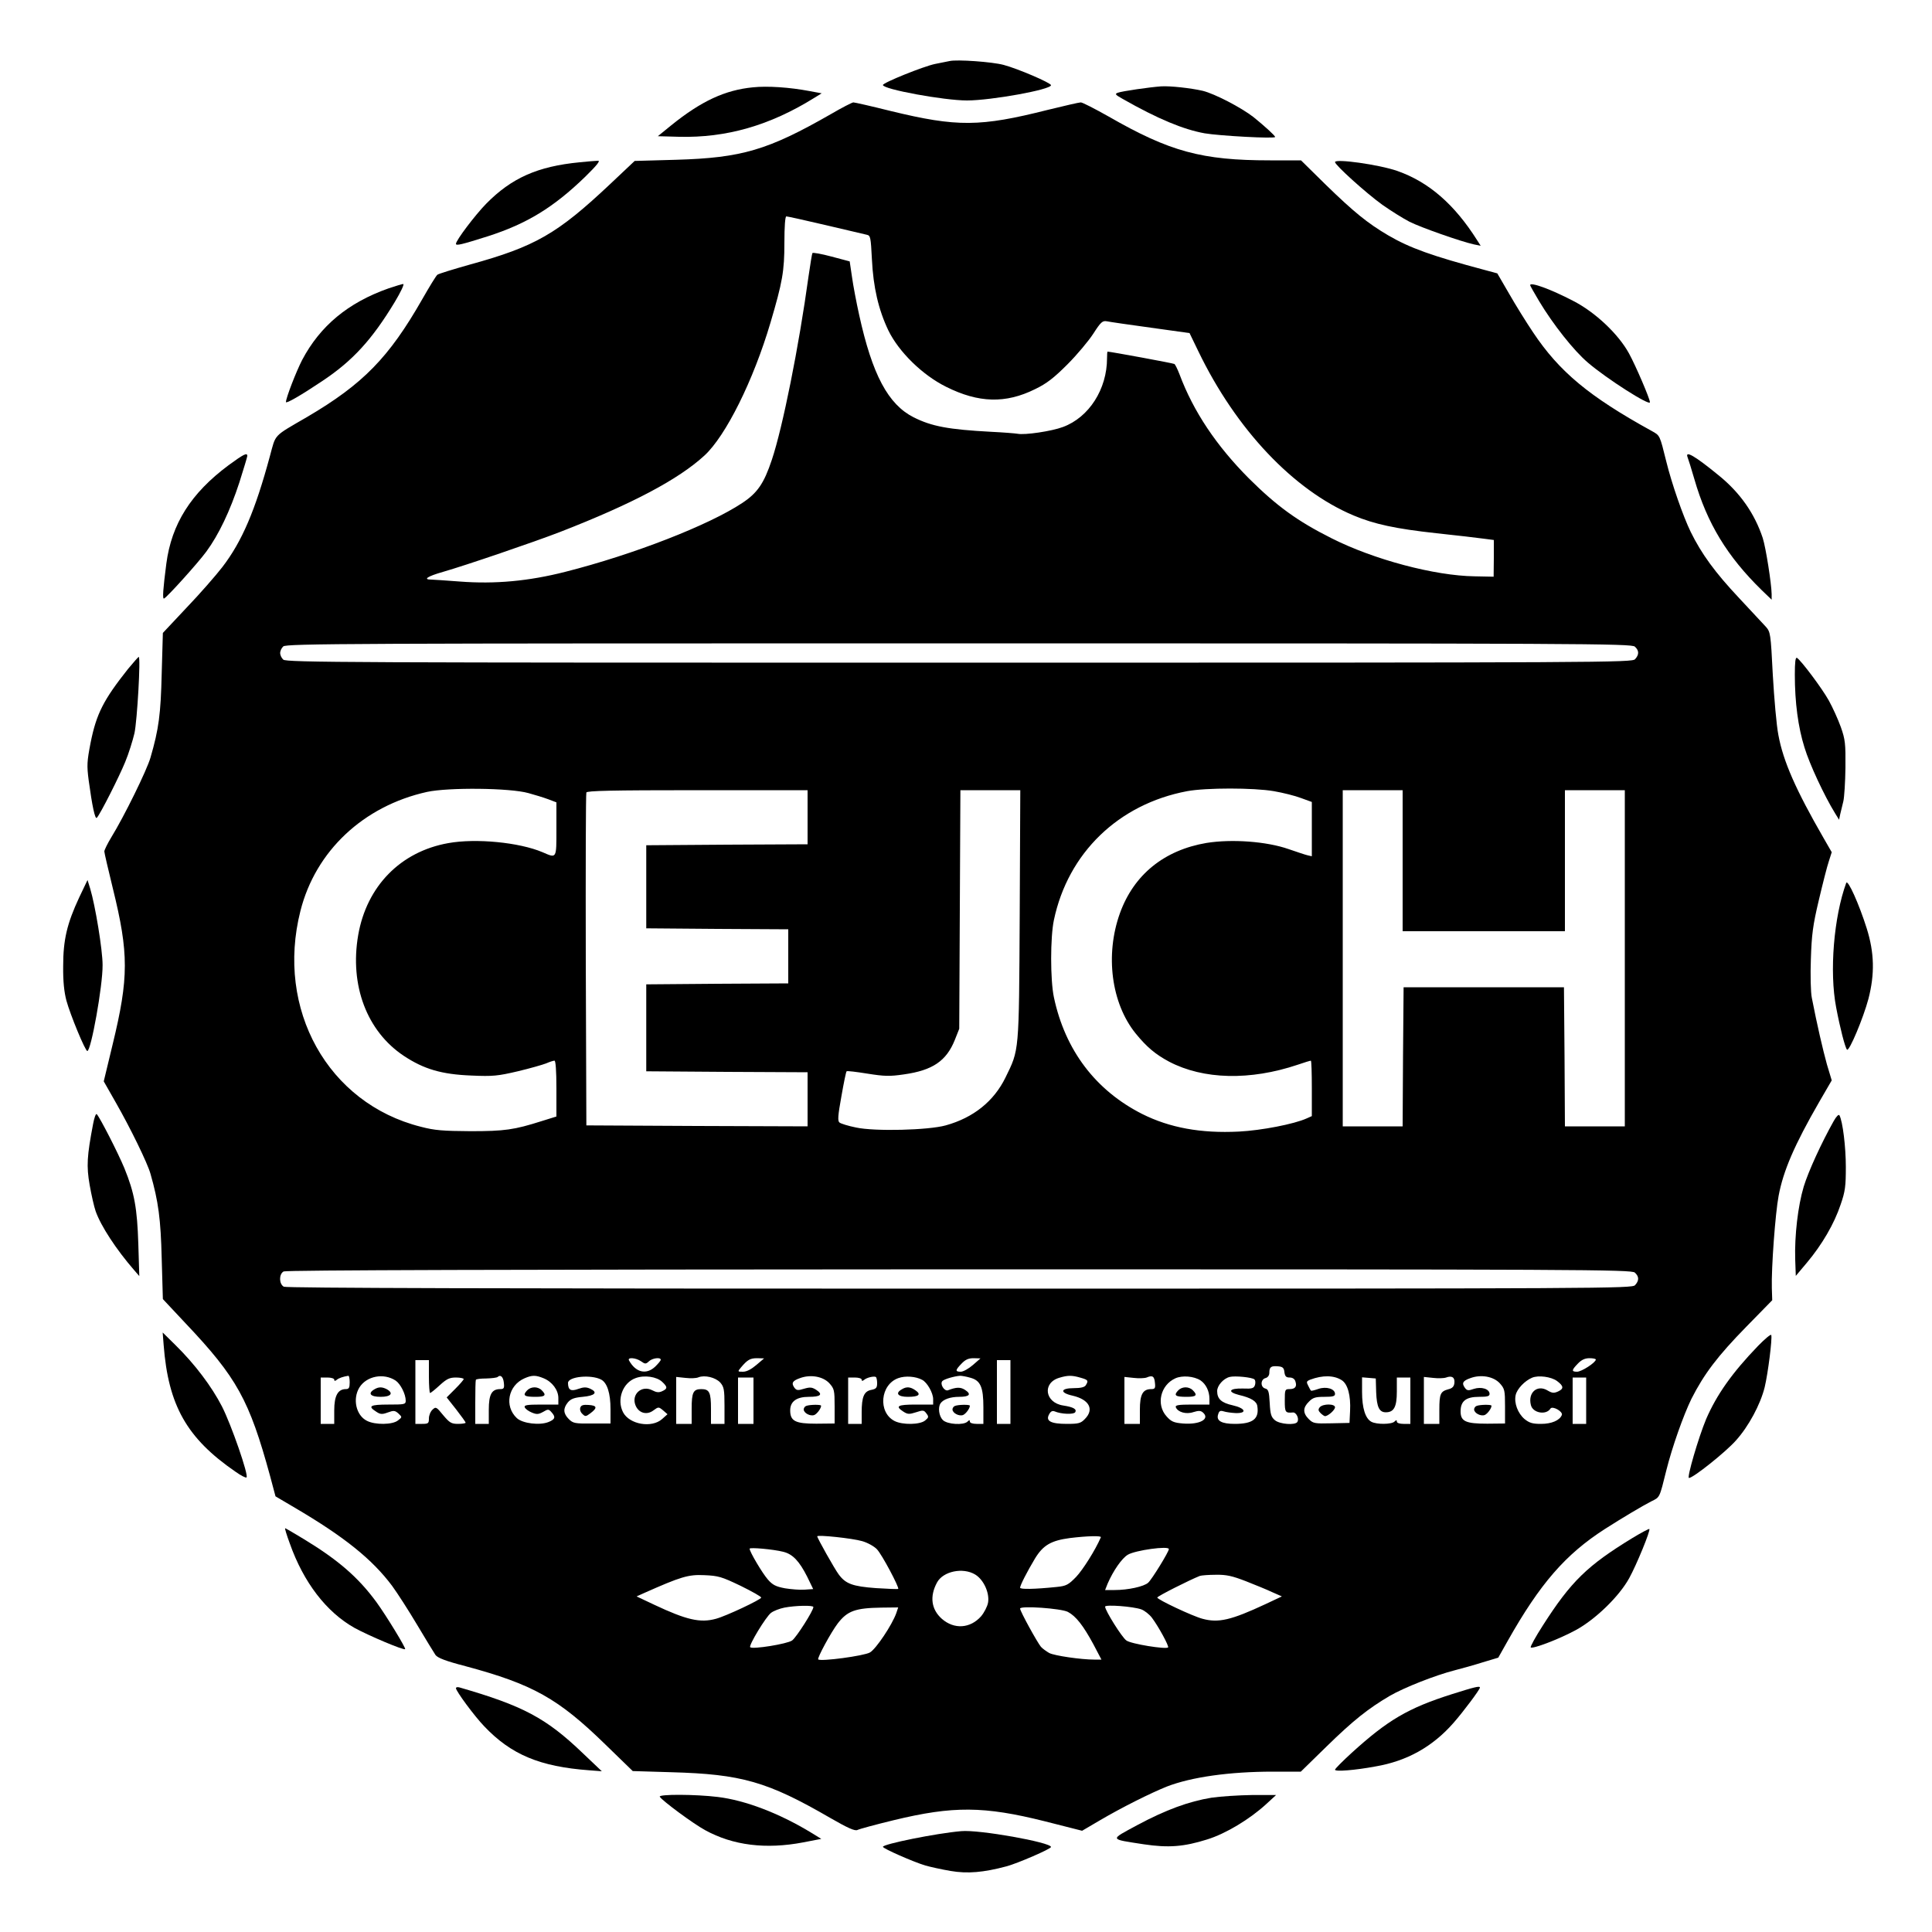 <?xml version="1.0" standalone="no"?>
<!DOCTYPE svg PUBLIC "-//W3C//DTD SVG 20010904//EN"
 "http://www.w3.org/TR/2001/REC-SVG-20010904/DTD/svg10.dtd">
<svg version="1.0" xmlns="http://www.w3.org/2000/svg"
 width="1000pt" height="1000pt" viewBox="0 0 1000 1000"
 preserveAspectRatio="xMidYMid meet">
<g transform="translate(0,1000) scale(0.1,-0.1)"
fill="#000000" stroke="none">
<path d="M4915 9684 c-11 -2 -45 -9 -75 -15 -59 -12 -270 -97 -270 -109 0 -22
316 -80 435 -80 124 0 435 56 435 79 0 12 -173 86 -245 105 -59 16 -242 29
-280 20z"/>
<path d="M3897 9548 c-144 -14 -267 -71 -422 -196 l-70 -57 110 -3 c244 -6
469 58 699 201 l39 24 -65 12 c-100 19 -216 27 -291 19z"/>
<path d="M6010 9553 c-58 -4 -204 -25 -224 -33 -17 -6 -14 -10 25 -32 183
-104 314 -158 424 -178 76 -13 365 -29 365 -19 0 7 -54 56 -112 103 -63 49
-201 121 -263 136 -61 14 -168 26 -215 23z"/>
<path d="M4300 9409 c-325 -186 -460 -226 -800 -236 l-215 -6 -125 -118 c-275
-259 -388 -325 -730 -419 -85 -24 -160 -47 -166 -52 -6 -4 -41 -61 -78 -126
-173 -303 -307 -440 -596 -610 -179 -104 -161 -86 -193 -203 -76 -281 -144
-441 -246 -574 -34 -44 -117 -139 -185 -210 l-123 -131 -6 -209 c-5 -212 -15
-288 -58 -436 -19 -66 -136 -304 -203 -413 -20 -33 -36 -66 -36 -73 0 -7 20
-93 44 -191 83 -337 83 -462 -1 -808 l-46 -191 62 -109 c75 -131 165 -315 180
-370 41 -143 53 -234 58 -439 l6 -209 118 -126 c265 -280 329 -395 437 -790
l28 -105 100 -59 c257 -151 401 -267 504 -405 27 -37 85 -127 129 -201 44 -74
87 -144 95 -156 11 -15 51 -31 155 -58 350 -94 480 -167 726 -407 l140 -136
200 -6 c363 -10 497 -48 823 -237 92 -53 127 -68 140 -62 9 5 94 28 189 51
306 74 466 73 781 -6 l193 -49 92 54 c114 67 262 141 347 175 127 49 323 77
549 77 l144 0 132 129 c139 136 216 197 328 263 74 43 236 107 338 133 35 9
100 27 144 41 l80 24 49 87 c167 296 299 448 503 579 89 57 195 120 240 143
45 22 42 16 78 161 30 120 88 284 130 370 65 128 135 221 284 373 l134 137 -2
63 c-3 103 18 388 35 477 24 130 83 266 210 486 l65 112 -25 83 c-21 76 -51
205 -78 344 -6 28 -8 118 -5 200 4 126 10 175 41 305 20 85 43 176 52 202 l15
47 -42 73 c-143 248 -209 397 -234 533 -10 50 -22 190 -29 312 -11 216 -12
222 -37 250 -14 15 -76 81 -137 147 -125 133 -195 229 -251 343 -39 80 -98
249 -126 363 -35 140 -32 135 -77 160 -323 178 -477 306 -613 510 -35 52 -91
142 -124 200 l-61 105 -63 17 c-274 73 -389 114 -502 180 -107 63 -178 121
-321 260 l-130 128 -160 0 c-354 0 -519 45 -836 227 -71 40 -135 73 -144 73
-9 0 -86 -18 -172 -39 -349 -88 -468 -89 -810 -6 -100 25 -188 45 -195 45 -6
0 -59 -27 -117 -61z m-27 -574 c105 -25 201 -47 213 -50 20 -4 21 -13 27 -127
7 -145 34 -261 85 -368 54 -111 176 -231 299 -292 168 -84 308 -88 461 -12 60
29 97 58 167 128 50 50 110 122 134 159 39 61 48 68 70 64 14 -3 117 -18 227
-33 l201 -28 46 -95 c195 -404 492 -718 803 -849 107 -45 218 -69 429 -92 105
-11 214 -24 243 -28 l54 -7 0 -95 -1 -95 -99 2 c-206 3 -520 86 -740 197 -177
89 -283 166 -428 310 -168 169 -287 346 -359 539 -10 26 -22 50 -26 53 -6 4
-332 64 -346 64 -2 0 -3 -15 -3 -34 0 -160 -93 -306 -228 -356 -58 -22 -199
-43 -236 -35 -12 2 -73 7 -136 10 -222 12 -307 28 -401 75 -132 67 -214 220
-282 530 -14 63 -31 152 -37 196 l-12 81 -94 25 c-52 14 -97 22 -99 18 -2 -3
-11 -57 -20 -120 -50 -364 -134 -783 -190 -950 -41 -123 -75 -172 -154 -224
-172 -114 -561 -266 -916 -356 -189 -48 -363 -64 -545 -50 -69 5 -135 10 -147
10 -46 0 -21 17 60 40 115 33 470 154 607 207 375 146 612 272 746 395 111
102 254 390 342 688 62 210 72 266 72 413 0 86 4 137 10 137 6 0 97 -20 203
-45z m4189 -2182 c22 -20 23 -41 1 -65 -16 -17 -138 -18 -3499 -18 -3153 0
-3484 1 -3498 16 -9 8 -16 24 -16 34 0 10 7 26 16 34 14 15 345 16 3496 16
3225 0 3483 -1 3500 -17z m-5727 -758 c33 -9 79 -23 103 -32 l42 -16 0 -138
c0 -156 2 -152 -72 -120 -120 51 -345 73 -488 47 -247 -44 -422 -223 -466
-476 -45 -260 45 -498 236 -625 104 -69 196 -96 350 -102 112 -5 137 -2 240
22 63 15 129 34 147 41 18 8 37 14 43 14 6 0 10 -52 10 -145 l0 -144 -77 -24
c-142 -45 -191 -52 -368 -52 -142 1 -185 4 -257 23 -481 121 -752 608 -623
1117 78 310 326 543 655 616 110 24 429 21 525 -6z m3858 10 c47 -8 111 -24
142 -36 l55 -20 0 -141 0 -140 -22 5 c-13 3 -57 18 -98 32 -114 40 -294 53
-425 32 -219 -37 -376 -164 -448 -363 -78 -216 -45 -467 81 -623 57 -70 102
-108 173 -146 177 -93 419 -99 666 -16 34 12 65 21 68 21 3 0 5 -65 5 -143 l0
-144 -27 -12 c-64 -29 -233 -62 -350 -68 -198 -10 -359 20 -501 91 -241 122
-399 330 -457 604 -19 89 -19 311 0 400 73 347 334 600 690 667 98 18 343 18
448 0z m-2413 -135 l0 -140 -417 -2 -418 -3 0 -215 0 -215 368 -3 367 -2 0
-140 0 -140 -367 -2 -368 -3 0 -225 0 -225 418 -3 417 -2 0 -140 0 -140 -572
2 -573 3 -3 855 c-1 470 0 861 3 868 3 9 128 12 575 12 l570 0 0 -140z m1098
-507 c-4 -720 -2 -693 -74 -841 -60 -122 -165 -207 -309 -247 -90 -25 -367
-32 -464 -11 -40 8 -79 20 -86 26 -10 8 -8 36 10 135 12 69 24 128 27 130 3 3
51 -3 107 -12 89 -14 115 -15 190 -4 148 21 219 69 263 178 l23 58 3 618 3
617 155 0 155 0 -3 -647z m1982 282 l0 -365 420 0 420 0 0 365 0 365 155 0
155 0 0 -870 0 -870 -155 0 -155 0 -2 360 -3 360 -415 0 -415 0 -3 -360 -2
-360 -155 0 -155 0 0 870 0 870 155 0 155 0 0 -365z m1202 -2132 c22 -20 23
-41 1 -65 -16 -17 -137 -18 -3495 -18 -2379 0 -3485 3 -3499 10 -25 14 -26 65
-1 79 11 7 1152 10 3496 11 3224 0 3481 -1 3498 -17z m-5144 -459 c21 -15 25
-15 41 0 18 17 61 22 61 8 0 -5 -13 -20 -28 -35 -46 -44 -101 -32 -136 31 -11
18 35 15 62 -4z m597 -19 c-26 -22 -50 -35 -69 -35 -29 0 -29 0 -10 23 33 39
47 47 83 47 l36 -1 -40 -34z m1121 0 c-22 -19 -50 -35 -63 -35 -30 0 -29 8 4
42 20 21 36 28 62 28 l36 -1 -39 -34z m3224 28 c-1 -16 -74 -63 -97 -63 -30 0
-29 8 4 42 19 20 37 28 60 28 18 0 33 -3 33 -7z m-6040 -88 c0 -47 3 -85 6
-85 4 0 26 18 50 40 36 33 51 40 84 40 22 0 40 -4 40 -8 0 -4 -20 -27 -44 -51
l-44 -44 49 -62 c27 -35 49 -65 49 -69 0 -3 -18 -6 -39 -6 -35 0 -44 6 -77 45
-35 43 -38 45 -55 29 -11 -10 -19 -30 -19 -46 0 -25 -3 -28 -35 -28 l-35 0 0
165 0 165 35 0 35 0 0 -85z m3010 -80 l0 -165 -35 0 -35 0 0 165 0 165 35 0
35 0 0 -165z m1418 103 c3 -22 9 -28 27 -28 15 0 26 -7 30 -20 9 -27 -1 -40
-31 -40 -23 0 -24 -3 -24 -60 0 -61 3 -64 42 -61 17 2 34 -32 23 -49 -11 -18
-91 -12 -116 9 -19 16 -24 30 -27 89 -3 59 -7 71 -23 75 -26 7 -25 47 1 54 12
3 20 14 20 27 0 31 9 37 45 34 24 -2 31 -8 33 -30z m-4838 -53 c0 -28 -4 -35
-20 -35 -41 0 -60 -34 -60 -110 l0 -70 -35 0 -35 0 0 120 0 120 35 0 c19 0 35
-5 35 -11 0 -8 4 -8 13 -1 10 9 34 17 60 21 4 0 7 -15 7 -34z m238 9 c25 -17
52 -70 52 -104 0 -19 -6 -20 -90 -20 -94 0 -108 -8 -64 -36 22 -15 31 -16 61
-5 30 11 37 11 55 -5 20 -19 20 -19 -2 -36 -28 -23 -119 -24 -161 -2 -56 28
-75 113 -39 172 37 60 126 77 188 36z m560 -12 c3 -27 0 -32 -19 -32 -44 0
-59 -27 -59 -107 l0 -73 -35 0 -35 0 0 110 c0 61 1 113 3 118 1 4 25 7 54 7
29 1 55 4 59 8 15 14 29 0 32 -31z m206 24 c44 -18 76 -61 76 -102 l0 -34 -90
0 c-73 0 -88 -3 -84 -14 3 -8 19 -20 36 -27 26 -11 35 -10 59 3 25 15 29 15
43 -1 23 -25 20 -37 -14 -51 -46 -19 -135 -8 -165 20 -66 62 -45 169 40 206
39 17 58 17 99 0z m298 -7 c31 -17 48 -71 48 -153 l0 -74 -96 0 c-88 -1 -98 1
-120 23 -29 29 -30 55 -5 86 15 18 32 25 77 29 64 6 80 23 39 42 -20 9 -34 9
-62 -1 -38 -14 -53 -6 -53 31 0 33 120 45 172 17z m315 -11 c29 -27 29 -36 0
-49 -17 -8 -30 -6 -51 5 -54 28 -109 -20 -87 -77 16 -41 58 -53 92 -28 27 20
28 20 51 1 l23 -20 -28 -25 c-54 -48 -169 -28 -202 35 -34 66 -2 153 65 177
46 17 109 7 137 -19z m301 -4 c19 -22 22 -36 22 -120 l0 -94 -35 0 -35 0 0 78
c0 85 -8 102 -50 102 -42 0 -50 -17 -50 -102 l0 -78 -40 0 -40 0 0 121 0 122
48 -5 c26 -3 56 -2 67 3 32 13 88 0 113 -27z m565 -4 c25 -28 27 -36 27 -119
l0 -89 -95 -1 c-108 0 -135 13 -135 69 0 46 33 70 96 70 62 0 75 12 39 36 -22
14 -32 15 -63 6 -32 -10 -39 -9 -50 5 -17 24 -11 36 29 50 54 20 119 9 152
-27z m247 1 c0 -24 -5 -30 -30 -35 -38 -7 -50 -36 -50 -117 l0 -59 -35 0 -35
0 0 120 0 120 35 0 c19 0 35 -5 35 -11 0 -8 4 -8 13 -1 14 12 49 20 60 15 4
-2 7 -17 7 -32z m233 17 c26 -13 57 -68 57 -100 l0 -28 -90 0 c-94 0 -108 -8
-65 -36 23 -15 31 -15 66 -4 36 12 41 12 54 -6 13 -17 12 -21 -6 -36 -27 -23
-118 -24 -159 -3 -87 45 -74 189 20 222 36 13 90 9 123 -9z m249 11 c53 -14
68 -48 68 -154 l0 -85 -35 0 c-21 0 -35 5 -35 12 0 9 -3 9 -12 0 -20 -20 -105
-15 -128 8 -20 20 -26 65 -12 86 14 21 51 34 96 34 54 0 66 13 31 36 -23 15
-45 15 -88 -2 -19 -7 -44 33 -29 48 10 10 62 25 92 27 8 0 32 -4 52 -10z m571
0 c39 -11 42 -15 27 -39 -6 -10 -26 -15 -62 -15 -70 0 -74 -24 -6 -39 86 -20
113 -71 63 -121 -21 -22 -33 -25 -93 -25 -83 0 -111 15 -92 49 8 16 17 20 28
16 35 -15 99 -17 107 -5 10 16 -9 27 -61 35 -96 14 -111 118 -20 144 43 13 65
13 109 0z m385 -27 c3 -27 0 -32 -19 -32 -44 0 -59 -27 -59 -107 l0 -73 -40 0
-40 0 0 121 0 122 48 -5 c26 -3 56 -2 67 2 30 13 40 7 43 -28z m236 13 c28
-19 46 -56 46 -95 l0 -30 -90 0 c-71 0 -88 -3 -84 -14 10 -25 53 -38 91 -25
26 8 37 8 48 -1 41 -34 -14 -65 -102 -58 -48 4 -61 10 -85 37 -55 61 -32 162
46 197 36 16 96 11 130 -11z m279 5 c5 -4 6 -17 3 -28 -6 -18 -14 -21 -63 -19
-70 2 -83 -17 -21 -33 64 -15 93 -33 96 -59 10 -65 -23 -91 -117 -91 -68 0
-97 16 -86 49 5 18 11 21 28 16 12 -4 40 -8 62 -9 62 -2 52 25 -14 40 -59 13
-81 33 -81 74 0 28 32 65 65 73 26 7 118 -2 128 -13z m452 -4 c31 -20 47 -79
43 -159 l-3 -62 -93 -2 c-87 -2 -95 -1 -118 22 -31 31 -31 59 1 90 20 21 34
25 80 25 43 0 55 3 55 15 0 27 -46 40 -86 26 -20 -7 -37 -11 -38 -9 -2 1 -9
13 -15 26 -10 19 -9 23 11 31 64 24 123 23 163 -3z m583 -14 c-2 -19 -11 -28
-32 -33 -40 -11 -46 -23 -46 -106 l0 -73 -40 0 -40 0 0 121 0 122 48 -5 c26
-3 56 -2 67 2 30 11 46 1 43 -28z m235 -2 c25 -28 27 -36 27 -119 l0 -89 -92
-1 c-112 0 -138 12 -138 64 0 53 28 75 95 75 43 0 55 3 55 15 0 26 -43 39 -82
26 -28 -10 -35 -9 -46 6 -17 24 -11 36 29 50 54 20 119 9 152 -27z m296 12
c35 -26 36 -40 6 -54 -22 -10 -31 -9 -55 5 -53 32 -103 -11 -86 -76 10 -41 79
-53 101 -18 10 16 66 -15 59 -33 -11 -28 -53 -46 -108 -46 -44 0 -60 5 -85 25
-35 30 -55 83 -46 124 7 32 47 74 85 90 33 14 99 5 129 -17z m-4159 -102 l0
-120 -40 0 -40 0 0 120 0 120 40 0 40 0 0 -120z m3223 44 c3 -77 16 -104 50
-104 42 0 57 28 57 107 l0 73 35 0 35 0 0 -120 0 -120 -35 0 c-21 0 -35 5 -35
12 0 9 -3 9 -12 0 -15 -15 -92 -16 -120 -1 -31 17 -48 71 -48 154 l0 76 36 -3
35 -3 2 -71z m1087 -44 l0 -120 -35 0 -35 0 0 120 0 120 35 0 35 0 0 -120z
m-3747 -727 c28 -8 62 -27 76 -42 26 -27 117 -199 110 -205 -2 -2 -54 0 -116
4 -120 9 -156 22 -192 71 -21 28 -111 188 -111 197 0 9 182 -10 233 -25z
m1235 20 c-29 -67 -93 -168 -128 -205 -40 -41 -51 -47 -100 -52 -117 -12 -190
-13 -190 -4 0 12 35 81 77 151 42 69 83 93 180 106 89 11 166 13 161 4z
m-1644 -75 c49 -12 83 -48 124 -129 l31 -64 -44 -3 c-25 -2 -71 2 -102 7 -47
9 -64 17 -89 46 -28 32 -94 143 -94 159 0 8 123 -3 174 -16z m1996 14 c0 -14
-88 -157 -107 -174 -22 -20 -104 -38 -174 -38 l-49 0 13 33 c29 67 74 132 105
150 39 23 212 47 212 29z m-1002 -132 c44 -27 75 -96 66 -146 -4 -20 -20 -51
-36 -70 -56 -63 -139 -69 -203 -13 -55 49 -64 116 -25 188 31 58 134 80 198
41z m-1215 -58 c59 -29 107 -56 107 -61 0 -10 -182 -96 -235 -110 -81 -22
-151 -6 -319 73 l-91 43 40 18 c189 84 228 96 310 92 73 -3 90 -8 188 -55z
m2615 24 c48 -19 110 -44 137 -57 l50 -22 -85 -40 c-178 -83 -243 -98 -325
-76 -51 13 -235 100 -235 110 0 7 167 91 220 112 8 3 46 6 83 6 55 1 85 -6
155 -33z m-2238 -134 c0 -19 -88 -157 -110 -173 -25 -18 -205 -47 -217 -35 -9
9 82 159 108 178 13 10 44 22 69 27 57 11 150 13 150 3z m1697 -12 c17 -6 42
-26 55 -43 34 -45 90 -148 84 -154 -11 -11 -192 18 -216 36 -23 16 -110 155
-110 175 0 12 145 1 187 -14z m-1268 -20 c-22 -61 -104 -184 -136 -203 -31
-18 -256 -48 -268 -36 -6 7 66 140 101 186 50 65 91 80 226 82 l87 1 -10 -30z
m888 7 c42 -22 80 -71 132 -167 l42 -80 -38 0 c-67 0 -205 20 -232 34 -14 8
-34 22 -43 32 -18 21 -108 184 -108 198 0 16 212 1 247 -17z"/>
<path d="M1938 2809 c-36 -21 -21 -39 32 -39 54 0 69 19 31 40 -24 12 -41 12
-63 -1z"/>
<path d="M2727 2802 c-23 -25 -13 -32 45 -32 50 0 58 8 32 34 -21 21 -57 20
-77 -2z"/>
<path d="M3004 2715 c-4 -9 0 -24 10 -33 15 -15 18 -15 42 3 37 28 35 40 -9
43 -27 2 -39 -1 -43 -13z"/>
<path d="M4173 2723 c-7 -2 -13 -11 -13 -18 0 -19 34 -37 55 -29 14 6 35 34
35 48 0 7 -60 6 -77 -1z"/>
<path d="M4668 2809 c-36 -20 -21 -39 31 -39 57 0 71 12 39 34 -26 18 -46 20
-70 5z"/>
<path d="M4943 2723 c-7 -2 -13 -11 -13 -18 0 -19 34 -37 55 -29 14 6 35 34
35 48 0 7 -60 6 -77 -1z"/>
<path d="M6097 2802 c-23 -25 -13 -32 45 -32 50 0 58 8 32 34 -21 21 -57 20
-77 -2z"/>
<path d="M6831 2716 c-9 -11 -8 -18 4 -30 9 -9 20 -16 23 -16 16 0 52 32 52
46 0 19 -63 19 -79 0z"/>
<path d="M7643 2723 c-7 -2 -13 -11 -13 -18 0 -19 34 -37 55 -29 14 6 35 34
35 48 0 7 -60 6 -77 -1z"/>
<path d="M3000 9160 c-217 -21 -352 -81 -483 -214 -57 -58 -157 -190 -157
-208 0 -11 29 -4 165 39 202 65 340 149 505 309 60 59 79 83 65 82 -11 0 -54
-4 -95 -8z"/>
<path d="M6910 9161 c0 -15 159 -159 245 -221 44 -31 108 -71 141 -88 60 -30
265 -102 333 -117 l35 -7 -18 28 c-118 187 -251 302 -413 359 -94 33 -323 65
-323 46z"/>
<path d="M2010 8507 c-209 -74 -353 -194 -446 -370 -31 -60 -84 -197 -84 -218
0 -10 78 35 187 108 158 105 258 214 377 411 30 50 50 92 43 92 -6 0 -41 -11
-77 -23z"/>
<path d="M7920 8524 c0 -3 21 -40 46 -82 73 -122 181 -258 253 -319 98 -84
321 -226 321 -205 0 18 -74 190 -108 252 -55 101 -176 215 -290 273 -115 60
-222 99 -222 81z"/>
<path d="M1183 7592 c-195 -145 -295 -304 -322 -509 -17 -131 -21 -185 -12
-181 15 6 174 182 219 243 64 87 123 211 171 358 22 70 41 132 41 137 0 19
-19 9 -97 -48z"/>
<path d="M8735 7633 c4 -10 20 -61 35 -113 66 -229 170 -400 349 -575 l51 -49
0 29 c-1 55 -30 240 -46 290 -42 127 -118 236 -230 326 -121 99 -174 130 -159
92z"/>
<path d="M663 6538 c-127 -160 -164 -232 -194 -382 -19 -98 -20 -118 -10 -195
18 -133 33 -203 42 -194 17 17 117 215 147 289 18 43 39 111 48 149 14 65 33
395 22 395 -2 0 -27 -28 -55 -62z"/>
<path d="M9290 6508 c0 -144 17 -272 50 -377 26 -86 102 -249 158 -340 l21
-34 6 29 c4 16 11 46 16 66 5 21 10 99 11 175 1 124 -1 145 -24 210 -14 39
-42 101 -62 137 -35 63 -143 207 -165 221 -8 4 -11 -23 -11 -87z"/>
<path d="M410 5355 c-63 -135 -83 -219 -83 -355 -1 -80 5 -135 17 -180 20 -73
97 -260 108 -260 19 0 80 337 79 445 0 79 -38 308 -64 395 l-14 45 -43 -90z"/>
<path d="M9556 5430 c-64 -175 -88 -459 -52 -645 20 -106 46 -207 56 -218 11
-12 85 165 111 263 33 128 31 238 -9 365 -39 124 -98 256 -106 235z"/>
<path d="M482 4183 c-32 -167 -35 -219 -18 -316 9 -52 23 -113 31 -136 27 -77
107 -199 200 -306 l26 -30 -5 165 c-6 187 -20 265 -72 393 -34 82 -126 261
-143 280 -5 5 -13 -18 -19 -50z"/>
<path d="M9491 4197 c-62 -110 -131 -260 -155 -339 -30 -100 -48 -255 -44
-378 l3 -84 58 69 c78 93 141 201 174 300 24 69 27 96 27 195 0 103 -16 235
-33 267 -4 7 -16 -5 -30 -30z"/>
<path d="M847 3039 c24 -314 120 -483 371 -656 28 -20 55 -34 58 -30 12 11
-79 273 -127 367 -53 103 -140 219 -242 319 l-65 64 5 -64z"/>
<path d="M9099 3033 c-133 -138 -213 -251 -268 -378 -40 -96 -101 -305 -89
-305 22 0 191 135 243 194 66 73 127 187 149 276 17 71 40 252 34 270 -2 6
-33 -20 -69 -57z"/>
<path d="M1500 2011 c71 -201 189 -355 335 -437 73 -40 255 -117 262 -110 5 5
-98 174 -149 244 -94 128 -198 218 -376 326 -51 31 -94 56 -96 56 -3 0 8 -36
24 -79z"/>
<path d="M8449 2039 c-233 -142 -318 -225 -463 -452 -38 -59 -66 -110 -63
-114 10 -9 145 42 232 89 102 55 226 175 278 270 38 69 111 247 104 254 -2 2
-42 -19 -88 -47z"/>
<path d="M2360 1262 c0 -15 95 -144 147 -198 139 -146 287 -208 543 -227 l65
-5 -100 95 c-189 181 -308 244 -637 339 -10 3 -18 1 -18 -4z"/>
<path d="M7515 1231 c-227 -72 -332 -134 -519 -304 -47 -43 -86 -82 -86 -87 0
-11 102 -3 210 17 163 28 295 102 403 225 51 58 137 173 137 183 0 10 -28 3
-145 -34z"/>
<path d="M3415 700 c13 -21 174 -140 235 -173 144 -79 314 -100 508 -63 l93
18 -57 35 c-164 99 -338 165 -479 182 -114 14 -308 15 -300 1z"/>
<path d="M6270 695 c-116 -19 -235 -62 -384 -142 -144 -78 -146 -71 34 -99
128 -19 207 -13 328 25 97 30 221 105 307 184 l50 46 -125 0 c-69 -1 -163 -7
-210 -14z"/>
<path d="M4975 522 c-129 -11 -405 -67 -405 -81 0 -9 157 -78 220 -97 25 -7
83 -20 130 -28 88 -15 170 -8 290 24 56 15 230 90 230 100 0 24 -374 91 -465
82z"/>
</g>
</svg>

